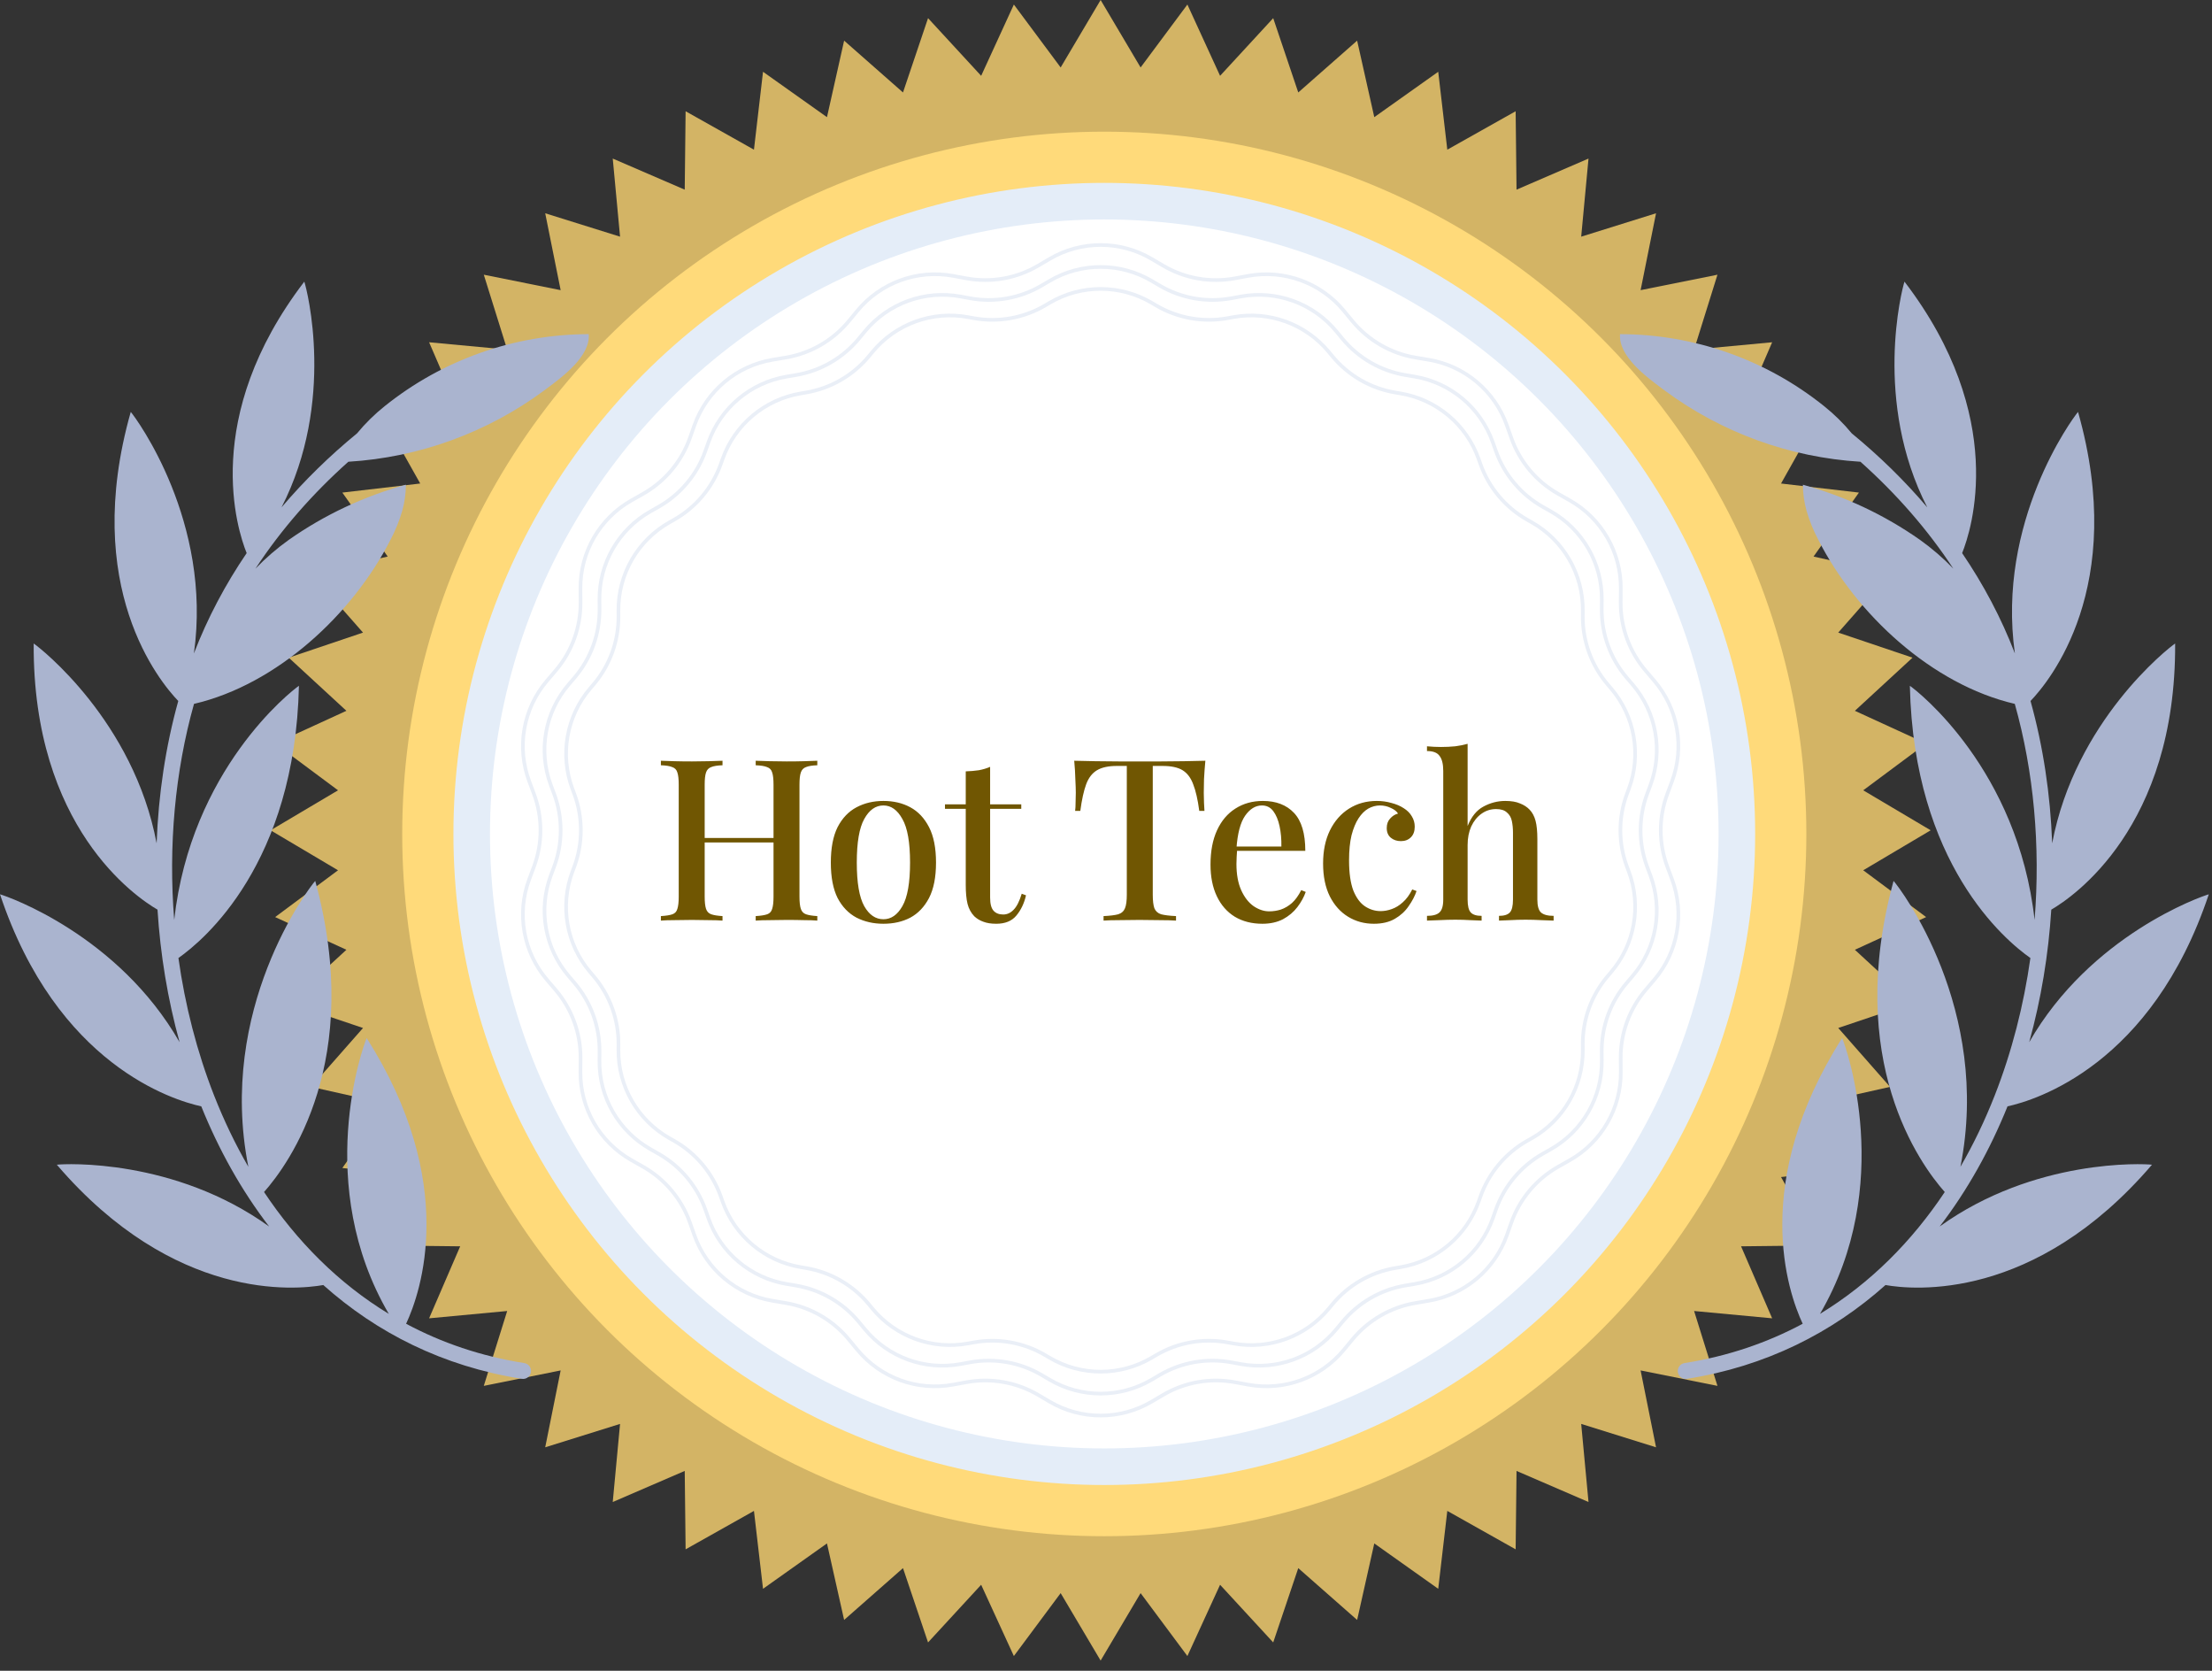 <svg xmlns="http://www.w3.org/2000/svg" width="98" height="74" viewBox="0 0 98 74" fill="none"><rect x="0" y="0" width="98" height="74" fill="#333333" stroke="none"/><path d="M48.762 0L50.533 2.988L52.606 0.201L54.054 3.358L56.408 0.804L57.518 4.095L60.126 1.8L60.886 5.189L63.719 3.179L64.121 6.629L67.149 4.927L67.188 8.4L70.377 7.023L70.053 10.482L73.369 9.446L72.685 12.851L76.09 12.167L75.055 15.483L78.513 15.159L77.136 18.348L80.609 18.387L78.907 21.415L82.357 21.817L80.347 24.65L83.736 25.41L81.441 28.018L84.732 29.128L82.178 31.482L85.335 32.93L82.548 35.003L85.536 36.774L82.548 38.545L85.335 40.618L82.178 42.066L84.732 44.42L81.441 45.53L83.736 48.138L80.347 48.898L82.357 51.731L78.907 52.133L80.609 55.161L77.136 55.2L78.513 58.389L75.055 58.065L76.09 61.381L72.685 60.697L73.369 64.102L70.053 63.066L70.377 66.525L67.188 65.148L67.149 68.621L64.121 66.919L63.719 70.369L60.886 68.359L60.126 71.748L57.518 69.453L56.408 72.744L54.054 70.19L52.606 73.347L50.533 70.56L48.762 73.548L46.991 70.56L44.918 73.347L43.469 70.19L41.116 72.744L40.006 69.453L37.398 71.748L36.638 68.359L33.805 70.369L33.403 66.919L30.375 68.621L30.336 65.148L27.147 66.525L27.471 63.066L24.155 64.102L24.839 60.697L21.434 61.381L22.47 58.065L19.011 58.389L20.388 55.2L16.915 55.161L18.617 52.133L15.167 51.731L17.177 48.898L13.788 48.138L16.083 45.53L12.792 44.42L15.347 42.066L12.19 40.618L14.976 38.545L11.988 36.774L14.976 35.003L12.19 32.93L15.347 31.482L12.792 29.128L16.083 28.018L13.788 25.41L17.177 24.65L15.167 21.817L18.617 21.415L16.915 18.387L20.388 18.348L19.011 15.159L22.47 15.483L21.434 12.167L24.839 12.851L24.155 9.446L27.471 10.482L27.147 7.023L30.336 8.4L30.375 4.927L33.403 6.629L33.805 3.179L36.638 5.189L37.398 1.8L40.006 4.095L41.116 0.804L43.469 3.358L44.918 0.201L46.991 2.988L48.762 0Z" fill="#D3B465"></path><circle cx="48.924" cy="36.936" r="31.104" fill="#FFDA7A"></circle><circle cx="48.924" cy="36.936" r="28.026" fill="white" stroke="#E4EDF8" stroke-width="1.62"></circle><path d="M51.021 11.467L51.532 11.767C52.49 12.331 53.619 12.53 54.712 12.328L55.295 12.22C56.886 11.926 58.511 12.518 59.54 13.765L59.918 14.223C60.625 15.08 61.618 15.653 62.714 15.837L63.299 15.935C64.894 16.203 66.219 17.315 66.76 18.839L66.958 19.398C67.329 20.446 68.066 21.324 69.033 21.872L69.549 22.164C70.957 22.961 71.821 24.459 71.808 26.076L71.803 26.669C71.794 27.781 72.186 28.858 72.908 29.703L73.293 30.155C74.342 31.385 74.643 33.088 74.077 34.604L73.87 35.16C73.481 36.201 73.481 37.347 73.87 38.388L74.077 38.944C74.643 40.459 74.342 42.162 73.293 43.393L72.908 43.844C72.186 44.69 71.794 45.767 71.803 46.878L71.808 47.471C71.821 49.089 70.957 50.586 69.549 51.384L69.033 51.676C68.066 52.224 67.329 53.102 66.958 54.149L66.76 54.708C66.219 56.233 64.894 57.344 63.299 57.612L62.714 57.711C61.618 57.895 60.625 58.468 59.918 59.325L59.54 59.782C58.511 61.03 56.886 61.621 55.295 61.327L54.712 61.22C53.619 61.018 52.49 61.217 51.532 61.78L51.021 62.081C49.627 62.901 47.897 62.901 46.503 62.081L45.992 61.78C45.034 61.217 43.905 61.018 42.812 61.22L42.229 61.327C40.638 61.621 39.013 61.03 37.984 59.782L37.606 59.325C36.899 58.468 35.906 57.895 34.81 57.711L34.225 57.612C32.63 57.344 31.305 56.233 30.764 54.708L30.566 54.149C30.195 53.102 29.458 52.224 28.491 51.676L27.975 51.384C26.567 50.586 25.703 49.089 25.716 47.471L25.721 46.878C25.73 45.767 25.338 44.69 24.616 43.844L24.231 43.393C23.182 42.162 22.881 40.459 23.447 38.944L23.654 38.388C24.043 37.347 24.043 36.201 23.654 35.16L23.447 34.604C22.881 33.088 23.182 31.385 24.231 30.155L24.616 29.703C25.338 28.858 25.73 27.781 25.721 26.669L25.716 26.076C25.703 24.459 26.567 22.961 27.975 22.164L28.491 21.872C29.458 21.324 30.195 20.446 30.566 19.398L30.764 18.839C31.305 17.315 32.63 16.203 34.225 15.935L34.81 15.837C35.906 15.653 36.899 15.08 37.606 14.223L37.984 13.765C39.013 12.518 40.638 11.926 42.229 12.22L42.812 12.328C43.905 12.53 45.034 12.331 45.992 11.767L46.503 11.467C47.897 10.646 49.627 10.646 51.021 11.467Z" fill="white" stroke="#EAEFF7" stroke-width="0.162"></path><path d="M51.021 12.439L51.377 12.648C52.335 13.212 53.464 13.411 54.557 13.209L54.963 13.134C56.553 12.84 58.178 13.431 59.208 14.679L59.471 14.998C60.178 15.855 61.171 16.428 62.267 16.612L62.674 16.68C64.269 16.948 65.594 18.06 66.135 19.584L66.273 19.973C66.645 21.021 67.382 21.899 68.348 22.447L68.708 22.65C70.115 23.448 70.98 24.945 70.966 26.563L70.963 26.976C70.954 28.087 71.346 29.164 72.067 30.01L72.335 30.324C73.385 31.554 73.686 33.257 73.12 34.773L72.976 35.16C72.587 36.201 72.587 37.347 72.976 38.389L73.12 38.775C73.686 40.291 73.385 41.994 72.335 43.224L72.067 43.539C71.346 44.384 70.954 45.461 70.963 46.573L70.966 46.986C70.98 48.603 70.115 50.101 68.708 50.898L68.348 51.102C67.382 51.649 66.645 52.528 66.273 53.575L66.135 53.964C65.594 55.489 64.269 56.6 62.674 56.868L62.267 56.936C61.171 57.12 60.178 57.694 59.471 58.551L59.208 58.869C58.178 60.117 56.553 60.708 54.963 60.414L54.557 60.339C53.464 60.138 52.335 60.337 51.377 60.9L51.021 61.109C49.627 61.929 47.898 61.929 46.503 61.109L46.147 60.9C45.19 60.337 44.06 60.138 42.968 60.339L42.562 60.414C40.971 60.708 39.346 60.117 38.316 58.869L38.053 58.551C37.346 57.694 36.353 57.12 35.257 56.936L34.85 56.868C33.255 56.6 31.93 55.489 31.389 53.964L31.251 53.575C30.88 52.528 30.143 51.649 29.176 51.102L28.817 50.898C27.409 50.101 26.545 48.603 26.558 46.986L26.561 46.573C26.57 45.461 26.178 44.384 25.457 43.539L25.189 43.224C24.139 41.994 23.839 40.291 24.404 38.775L24.549 38.389C24.937 37.347 24.937 36.201 24.549 35.16L24.404 34.773C23.839 33.257 24.139 31.554 25.189 30.324L25.457 30.01C26.178 29.164 26.57 28.087 26.561 26.976L26.558 26.563C26.545 24.945 27.409 23.448 28.817 22.65L29.176 22.447C30.143 21.899 30.88 21.021 31.251 19.973L31.389 19.584C31.93 18.06 33.255 16.948 34.85 16.68L35.257 16.612C36.353 16.428 37.346 15.855 38.053 14.998L38.316 14.679C39.346 13.431 40.971 12.84 42.562 13.134L42.968 13.209C44.06 13.411 45.19 13.212 46.147 12.648L46.503 12.439C47.898 11.619 49.627 11.619 51.021 12.439Z" fill="white" stroke="#EAEFF7" stroke-width="0.162"></path><path d="M51.021 13.411L51.222 13.529C52.179 14.092 53.308 14.291 54.401 14.089L54.63 14.047C56.221 13.753 57.846 14.345 58.875 15.592L59.024 15.772C59.731 16.629 60.724 17.202 61.82 17.386L62.049 17.425C63.645 17.693 64.969 18.804 65.51 20.329L65.588 20.548C65.96 21.595 66.696 22.474 67.663 23.021L67.866 23.136C69.273 23.933 70.138 25.431 70.125 27.049L70.123 27.281C70.114 28.393 70.506 29.47 71.227 30.315L71.378 30.492C72.428 31.723 72.728 33.426 72.163 34.941L72.081 35.16C71.693 36.201 71.693 37.347 72.081 38.388L72.163 38.606C72.728 40.122 72.428 41.825 71.378 43.055L71.227 43.233C70.506 44.078 70.114 45.155 70.123 46.267L70.125 46.499C70.138 48.117 69.273 49.614 67.866 50.412L67.663 50.526C66.696 51.074 65.96 51.953 65.588 53L65.51 53.219C64.969 54.744 63.645 55.855 62.049 56.123L61.82 56.162C60.724 56.346 59.731 56.919 59.024 57.776L58.875 57.956C57.846 59.203 56.221 59.795 54.63 59.501L54.401 59.459C53.308 59.257 52.179 59.456 51.222 60.019L51.021 60.137C49.627 60.957 47.898 60.957 46.503 60.137L46.303 60.019C45.345 59.456 44.216 59.257 43.123 59.459L42.894 59.501C41.303 59.795 39.678 59.203 38.649 57.956L38.501 57.776C37.793 56.919 36.8 56.346 35.704 56.162L35.475 56.123C33.88 55.855 32.555 54.744 32.014 53.219L31.936 53C31.565 51.953 30.828 51.074 29.861 50.526L29.658 50.412C28.251 49.614 27.386 48.117 27.399 46.499L27.401 46.267C27.41 45.155 27.018 44.078 26.297 43.233L26.146 43.055C25.096 41.825 24.796 40.122 25.361 38.606L25.443 38.388C25.831 37.347 25.831 36.201 25.443 35.16L25.361 34.941C24.796 33.426 25.096 31.723 26.146 30.492L26.297 30.315C27.018 29.47 27.41 28.393 27.401 27.281L27.399 27.049C27.386 25.431 28.251 23.933 29.658 23.136L29.861 23.021C30.828 22.474 31.565 21.595 31.936 20.548L32.014 20.329C32.555 18.804 33.88 17.693 35.475 17.425L35.704 17.386C36.8 17.202 37.793 16.629 38.501 15.772L38.649 15.592C39.678 14.345 41.303 13.753 42.894 14.047L43.123 14.089C44.216 14.291 45.345 14.092 46.303 13.529L46.503 13.411C47.898 12.591 49.627 12.591 51.021 13.411Z" fill="white" stroke="#EAEFF7" stroke-width="0.162"></path><path d="M15.433 20.451C18.565 20.26 21.578 19.165 24.107 17.296C24.144 17.267 24.184 17.238 24.225 17.207C24.953 16.666 26.159 15.768 26.084 14.799C22.796 14.805 19.608 15.93 17.044 17.988C16.595 18.346 16.184 18.751 15.818 19.194C14.609 20.185 13.484 21.28 12.473 22.471C14.875 17.786 13.602 12.824 13.482 12.474C8.885 18.487 10.517 23.48 10.928 24.497C9.987 25.88 9.196 27.366 8.591 28.941C9.409 23.121 6.055 18.551 5.793 18.244C3.591 26.003 7.079 30.196 7.898 31.047C7.338 33.056 7.018 35.188 6.939 37.352C5.919 31.945 1.808 28.713 1.492 28.501C1.449 36.641 6.018 39.73 6.978 40.289C7.103 42.274 7.429 44.253 7.956 46.159C5.243 41.428 0.369 39.712 5.97202e-05 39.609C2.526 47.178 7.69 48.733 8.917 49.001C9.691 50.919 10.693 52.72 11.924 54.322C7.723 51.302 2.887 51.539 2.518 51.586C7.724 57.661 13.104 57.13 14.323 56.915C16.684 59.023 19.614 60.516 23.119 61.069C23.311 61.1 23.492 60.968 23.522 60.776C23.553 60.583 23.421 60.403 23.229 60.372C21.305 60.068 19.56 59.469 17.992 58.63C18.651 57.22 20.323 52.395 16.245 45.976C16.07 46.367 13.887 52.482 17.225 58.192C14.993 56.836 13.152 54.977 11.698 52.795C12.796 51.558 16.14 46.974 13.966 39.016C13.66 39.358 9.615 44.69 11.003 51.678C10.423 50.676 9.917 49.618 9.485 48.52C8.725 46.584 8.199 44.526 7.905 42.431C9.033 41.639 13.068 38.26 13.244 30.374C12.888 30.617 8.458 34.084 7.718 40.745C7.455 37.48 7.749 34.183 8.595 31.175C12.272 30.319 15.625 27.198 17.294 23.92C17.517 23.501 17.696 23.059 17.827 22.603C17.928 22.233 17.981 21.852 17.984 21.468C16.127 21.978 14.371 22.804 12.794 23.911C12.261 24.292 11.768 24.719 11.318 25.185C12.466 23.438 13.863 21.851 15.433 20.451Z" fill="#AAB4CF"></path><path d="M33.48 40.774V40.574C33.707 40.561 33.877 40.534 33.99 40.494C34.103 40.454 34.177 40.374 34.21 40.254C34.25 40.134 34.27 39.954 34.27 39.714V34.754C34.27 34.507 34.25 34.327 34.21 34.214C34.177 34.094 34.1 34.014 33.98 33.974C33.867 33.927 33.7 33.901 33.48 33.894V33.694C33.647 33.701 33.853 33.707 34.1 33.714C34.353 33.721 34.603 33.724 34.85 33.724C35.13 33.724 35.39 33.721 35.63 33.714C35.87 33.707 36.063 33.701 36.21 33.694V33.894C35.99 33.901 35.824 33.927 35.71 33.974C35.597 34.014 35.52 34.094 35.48 34.214C35.44 34.327 35.42 34.507 35.42 34.754V39.714C35.42 39.954 35.44 40.134 35.48 40.254C35.52 40.374 35.597 40.454 35.71 40.494C35.824 40.534 35.99 40.561 36.21 40.574V40.774C36.063 40.761 35.87 40.754 35.63 40.754C35.39 40.747 35.13 40.744 34.85 40.744C34.603 40.744 34.353 40.747 34.1 40.754C33.853 40.754 33.647 40.761 33.48 40.774ZM29.28 40.774V40.574C29.507 40.561 29.677 40.534 29.79 40.494C29.904 40.454 29.977 40.374 30.01 40.254C30.05 40.134 30.07 39.954 30.07 39.714V34.754C30.07 34.507 30.05 34.327 30.01 34.214C29.977 34.094 29.9 34.014 29.78 33.974C29.667 33.927 29.5 33.901 29.28 33.894V33.694C29.433 33.701 29.63 33.707 29.87 33.714C30.117 33.721 30.38 33.724 30.66 33.724C30.913 33.724 31.16 33.721 31.4 33.714C31.647 33.707 31.85 33.701 32.01 33.694V33.894C31.79 33.901 31.623 33.927 31.51 33.974C31.397 34.014 31.32 34.094 31.28 34.214C31.24 34.327 31.22 34.507 31.22 34.754V39.714C31.22 39.954 31.24 40.134 31.28 40.254C31.32 40.374 31.397 40.454 31.51 40.494C31.623 40.534 31.79 40.561 32.01 40.574V40.774C31.85 40.761 31.647 40.754 31.4 40.754C31.16 40.747 30.913 40.744 30.66 40.744C30.38 40.744 30.117 40.747 29.87 40.754C29.63 40.754 29.433 40.761 29.28 40.774ZM30.77 37.314V37.114H34.72V37.314H30.77ZM39.139 35.474C39.586 35.474 39.983 35.567 40.329 35.754C40.676 35.941 40.953 36.234 41.159 36.634C41.366 37.034 41.469 37.557 41.469 38.204C41.469 38.851 41.366 39.374 41.159 39.774C40.953 40.167 40.676 40.457 40.329 40.644C39.983 40.824 39.586 40.914 39.139 40.914C38.699 40.914 38.303 40.824 37.949 40.644C37.596 40.457 37.316 40.167 37.109 39.774C36.909 39.374 36.809 38.851 36.809 38.204C36.809 37.557 36.909 37.034 37.109 36.634C37.316 36.234 37.596 35.941 37.949 35.754C38.303 35.567 38.699 35.474 39.139 35.474ZM39.139 35.674C38.792 35.674 38.509 35.874 38.289 36.274C38.069 36.667 37.959 37.311 37.959 38.204C37.959 39.097 38.069 39.741 38.289 40.134C38.509 40.521 38.792 40.714 39.139 40.714C39.479 40.714 39.759 40.521 39.979 40.134C40.206 39.741 40.319 39.097 40.319 38.204C40.319 37.311 40.206 36.667 39.979 36.274C39.759 35.874 39.479 35.674 39.139 35.674ZM43.866 33.964V35.624H45.246V35.824H43.866V39.754C43.866 40.027 43.916 40.221 44.016 40.334C44.116 40.447 44.26 40.504 44.446 40.504C44.62 40.504 44.773 40.434 44.906 40.294C45.046 40.154 45.166 39.917 45.266 39.584L45.456 39.654C45.376 40.007 45.233 40.307 45.026 40.554C44.826 40.794 44.53 40.914 44.136 40.914C43.91 40.914 43.72 40.884 43.566 40.824C43.413 40.771 43.28 40.691 43.166 40.584C43.02 40.431 42.92 40.247 42.866 40.034C42.813 39.821 42.786 39.537 42.786 39.184V35.824H41.866V35.624H42.786V34.164C42.993 34.157 43.186 34.141 43.366 34.114C43.546 34.081 43.713 34.031 43.866 33.964ZM53.402 33.694C53.376 33.974 53.356 34.247 53.342 34.514C53.336 34.774 53.332 34.974 53.332 35.114C53.332 35.267 53.336 35.414 53.342 35.554C53.349 35.694 53.356 35.814 53.362 35.914H53.132C53.066 35.414 52.976 35.021 52.862 34.734C52.756 34.447 52.599 34.241 52.392 34.114C52.186 33.987 51.889 33.924 51.502 33.924H51.072V39.624C51.072 39.891 51.096 40.091 51.142 40.224C51.196 40.357 51.296 40.447 51.442 40.494C51.596 40.534 51.816 40.561 52.102 40.574V40.774C51.916 40.761 51.676 40.754 51.382 40.754C51.089 40.747 50.789 40.744 50.482 40.744C50.162 40.744 49.859 40.747 49.572 40.754C49.292 40.754 49.066 40.761 48.892 40.774V40.574C49.179 40.561 49.396 40.534 49.542 40.494C49.689 40.447 49.789 40.357 49.842 40.224C49.896 40.091 49.922 39.891 49.922 39.624V33.924H49.482C49.109 33.924 48.816 33.987 48.602 34.114C48.389 34.241 48.229 34.447 48.122 34.734C48.016 35.021 47.929 35.414 47.862 35.914H47.632C47.646 35.814 47.652 35.694 47.652 35.554C47.659 35.414 47.662 35.267 47.662 35.114C47.662 34.974 47.656 34.774 47.642 34.514C47.636 34.247 47.619 33.974 47.592 33.694C47.879 33.701 48.192 33.707 48.532 33.714C48.872 33.721 49.216 33.724 49.562 33.724C49.909 33.724 50.222 33.724 50.502 33.724C50.782 33.724 51.092 33.724 51.432 33.724C51.772 33.724 52.116 33.721 52.462 33.714C52.809 33.707 53.122 33.701 53.402 33.694ZM55.95 35.474C56.536 35.474 56.996 35.651 57.33 36.004C57.663 36.357 57.83 36.917 57.83 37.684H54.38L54.359 37.494H56.77C56.776 37.167 56.749 36.867 56.69 36.594C56.63 36.314 56.536 36.091 56.41 35.924C56.283 35.757 56.116 35.674 55.91 35.674C55.623 35.674 55.373 35.827 55.16 36.134C54.953 36.434 54.826 36.917 54.779 37.584L54.809 37.634C54.803 37.727 54.796 37.831 54.789 37.944C54.783 38.051 54.779 38.157 54.779 38.264C54.779 38.724 54.849 39.111 54.989 39.424C55.13 39.737 55.313 39.974 55.539 40.134C55.766 40.287 55.996 40.364 56.23 40.364C56.41 40.364 56.583 40.337 56.749 40.284C56.923 40.224 57.086 40.127 57.239 39.994C57.393 39.854 57.529 39.664 57.65 39.424L57.849 39.504C57.77 39.731 57.646 39.954 57.48 40.174C57.313 40.394 57.099 40.574 56.84 40.714C56.58 40.847 56.276 40.914 55.929 40.914C55.463 40.914 55.056 40.811 54.709 40.604C54.363 40.391 54.096 40.087 53.91 39.694C53.723 39.301 53.63 38.834 53.63 38.294C53.63 37.701 53.726 37.194 53.919 36.774C54.113 36.354 54.383 36.034 54.73 35.814C55.083 35.587 55.489 35.474 55.95 35.474ZM60.998 35.474C61.225 35.474 61.442 35.504 61.648 35.564C61.855 35.617 62.035 35.694 62.188 35.794C62.348 35.894 62.468 36.014 62.548 36.154C62.635 36.294 62.678 36.447 62.678 36.614C62.678 36.814 62.622 36.971 62.508 37.084C62.395 37.197 62.248 37.254 62.068 37.254C61.888 37.254 61.738 37.204 61.618 37.104C61.498 37.004 61.438 36.861 61.438 36.674C61.438 36.501 61.488 36.361 61.588 36.254C61.688 36.141 61.805 36.067 61.938 36.034C61.878 35.934 61.772 35.851 61.618 35.784C61.472 35.711 61.312 35.674 61.138 35.674C60.958 35.674 60.785 35.721 60.618 35.814C60.458 35.907 60.315 36.051 60.188 36.244C60.062 36.437 59.958 36.687 59.878 36.994C59.805 37.301 59.768 37.671 59.768 38.104C59.768 38.664 59.832 39.111 59.958 39.444C60.092 39.771 60.265 40.004 60.478 40.144C60.692 40.284 60.922 40.354 61.168 40.354C61.328 40.354 61.492 40.324 61.658 40.264C61.832 40.204 61.995 40.104 62.148 39.964C62.308 39.824 62.448 39.634 62.568 39.394L62.758 39.464C62.685 39.684 62.568 39.907 62.408 40.134C62.255 40.361 62.052 40.547 61.798 40.694C61.545 40.841 61.235 40.914 60.868 40.914C60.448 40.914 60.068 40.811 59.728 40.604C59.388 40.397 59.118 40.097 58.918 39.704C58.718 39.304 58.618 38.817 58.618 38.244C58.618 37.684 58.718 37.197 58.918 36.784C59.125 36.364 59.408 36.041 59.768 35.814C60.128 35.587 60.538 35.474 60.998 35.474ZM65.021 32.944V36.584C65.188 36.171 65.421 35.884 65.721 35.724C66.028 35.557 66.351 35.474 66.691 35.474C66.958 35.474 67.174 35.511 67.341 35.584C67.514 35.651 67.658 35.744 67.771 35.864C67.891 35.991 67.978 36.154 68.031 36.354C68.084 36.554 68.111 36.824 68.111 37.164V39.844C68.111 40.124 68.164 40.314 68.271 40.414C68.384 40.514 68.571 40.564 68.831 40.564V40.774C68.711 40.767 68.531 40.761 68.291 40.754C68.051 40.741 67.818 40.734 67.591 40.734C67.358 40.734 67.128 40.741 66.901 40.754C66.681 40.761 66.518 40.767 66.411 40.774V40.564C66.638 40.564 66.798 40.514 66.891 40.414C66.984 40.314 67.031 40.124 67.031 39.844V36.884C67.031 36.691 67.014 36.517 66.981 36.364C66.948 36.204 66.874 36.077 66.761 35.984C66.654 35.884 66.494 35.834 66.281 35.834C66.041 35.834 65.824 35.904 65.631 36.044C65.444 36.177 65.294 36.364 65.181 36.604C65.074 36.844 65.021 37.117 65.021 37.424V39.844C65.021 40.124 65.068 40.314 65.161 40.414C65.254 40.514 65.414 40.564 65.641 40.564V40.774C65.528 40.767 65.361 40.761 65.141 40.754C64.928 40.741 64.708 40.734 64.481 40.734C64.248 40.734 64.008 40.741 63.761 40.754C63.521 40.761 63.341 40.767 63.221 40.774V40.564C63.481 40.564 63.664 40.514 63.771 40.414C63.884 40.314 63.941 40.124 63.941 39.844V34.144C63.941 33.844 63.888 33.624 63.781 33.484C63.681 33.337 63.494 33.264 63.221 33.264V33.054C63.434 33.074 63.641 33.084 63.841 33.084C64.061 33.084 64.271 33.074 64.471 33.054C64.671 33.027 64.854 32.991 65.021 32.944Z" fill="#705602"></path><path d="M82.425 20.451C79.293 20.26 76.28 19.165 73.752 17.296C73.714 17.267 73.674 17.238 73.633 17.207C72.906 16.666 71.699 15.768 71.774 14.799C75.062 14.805 78.25 15.93 80.814 17.988C81.263 18.346 81.674 18.751 82.04 19.194C83.249 20.185 84.374 21.28 85.385 22.471C82.983 17.786 84.257 12.824 84.376 12.474C88.973 18.487 87.341 23.48 86.93 24.497C87.871 25.88 88.662 27.366 89.267 28.941C88.449 23.121 91.803 18.551 92.065 18.244C94.267 26.003 90.779 30.196 89.96 31.047C90.52 33.056 90.84 35.188 90.919 37.352C91.939 31.945 96.05 28.713 96.367 28.501C96.409 36.641 91.84 39.73 90.88 40.289C90.755 42.274 90.429 44.253 89.902 46.159C92.615 41.428 97.489 39.712 97.858 39.609C95.332 47.178 90.169 48.733 88.941 49.001C88.167 50.919 87.165 52.72 85.935 54.322C90.135 51.302 94.971 51.539 95.341 51.586C90.134 57.661 84.754 57.13 83.535 56.915C81.174 59.023 78.244 60.516 74.74 61.069C74.547 61.1 74.366 60.968 74.336 60.776C74.305 60.583 74.437 60.403 74.629 60.372C76.553 60.068 78.299 59.469 79.866 58.63C79.207 57.22 77.535 52.395 81.613 45.976C81.788 46.367 83.971 52.482 80.633 58.192C82.865 56.836 84.707 54.977 86.16 52.795C85.063 51.558 81.718 46.974 83.892 39.016C84.198 39.358 88.243 44.69 86.855 51.678C87.436 50.676 87.942 49.618 88.373 48.52C89.133 46.584 89.659 44.526 89.954 42.431C88.826 41.639 84.79 38.26 84.614 30.374C84.97 30.617 89.4 34.084 90.14 40.745C90.403 37.48 90.109 34.183 89.263 31.175C85.586 30.319 82.233 27.198 80.564 23.92C80.341 23.501 80.162 23.059 80.031 22.603C79.93 22.233 79.877 21.852 79.874 21.468C81.732 21.978 83.487 22.804 85.064 23.911C85.597 24.292 86.091 24.719 86.54 25.185C85.392 23.438 83.995 21.851 82.425 20.451Z" fill="#AAB4CF"></path></svg>